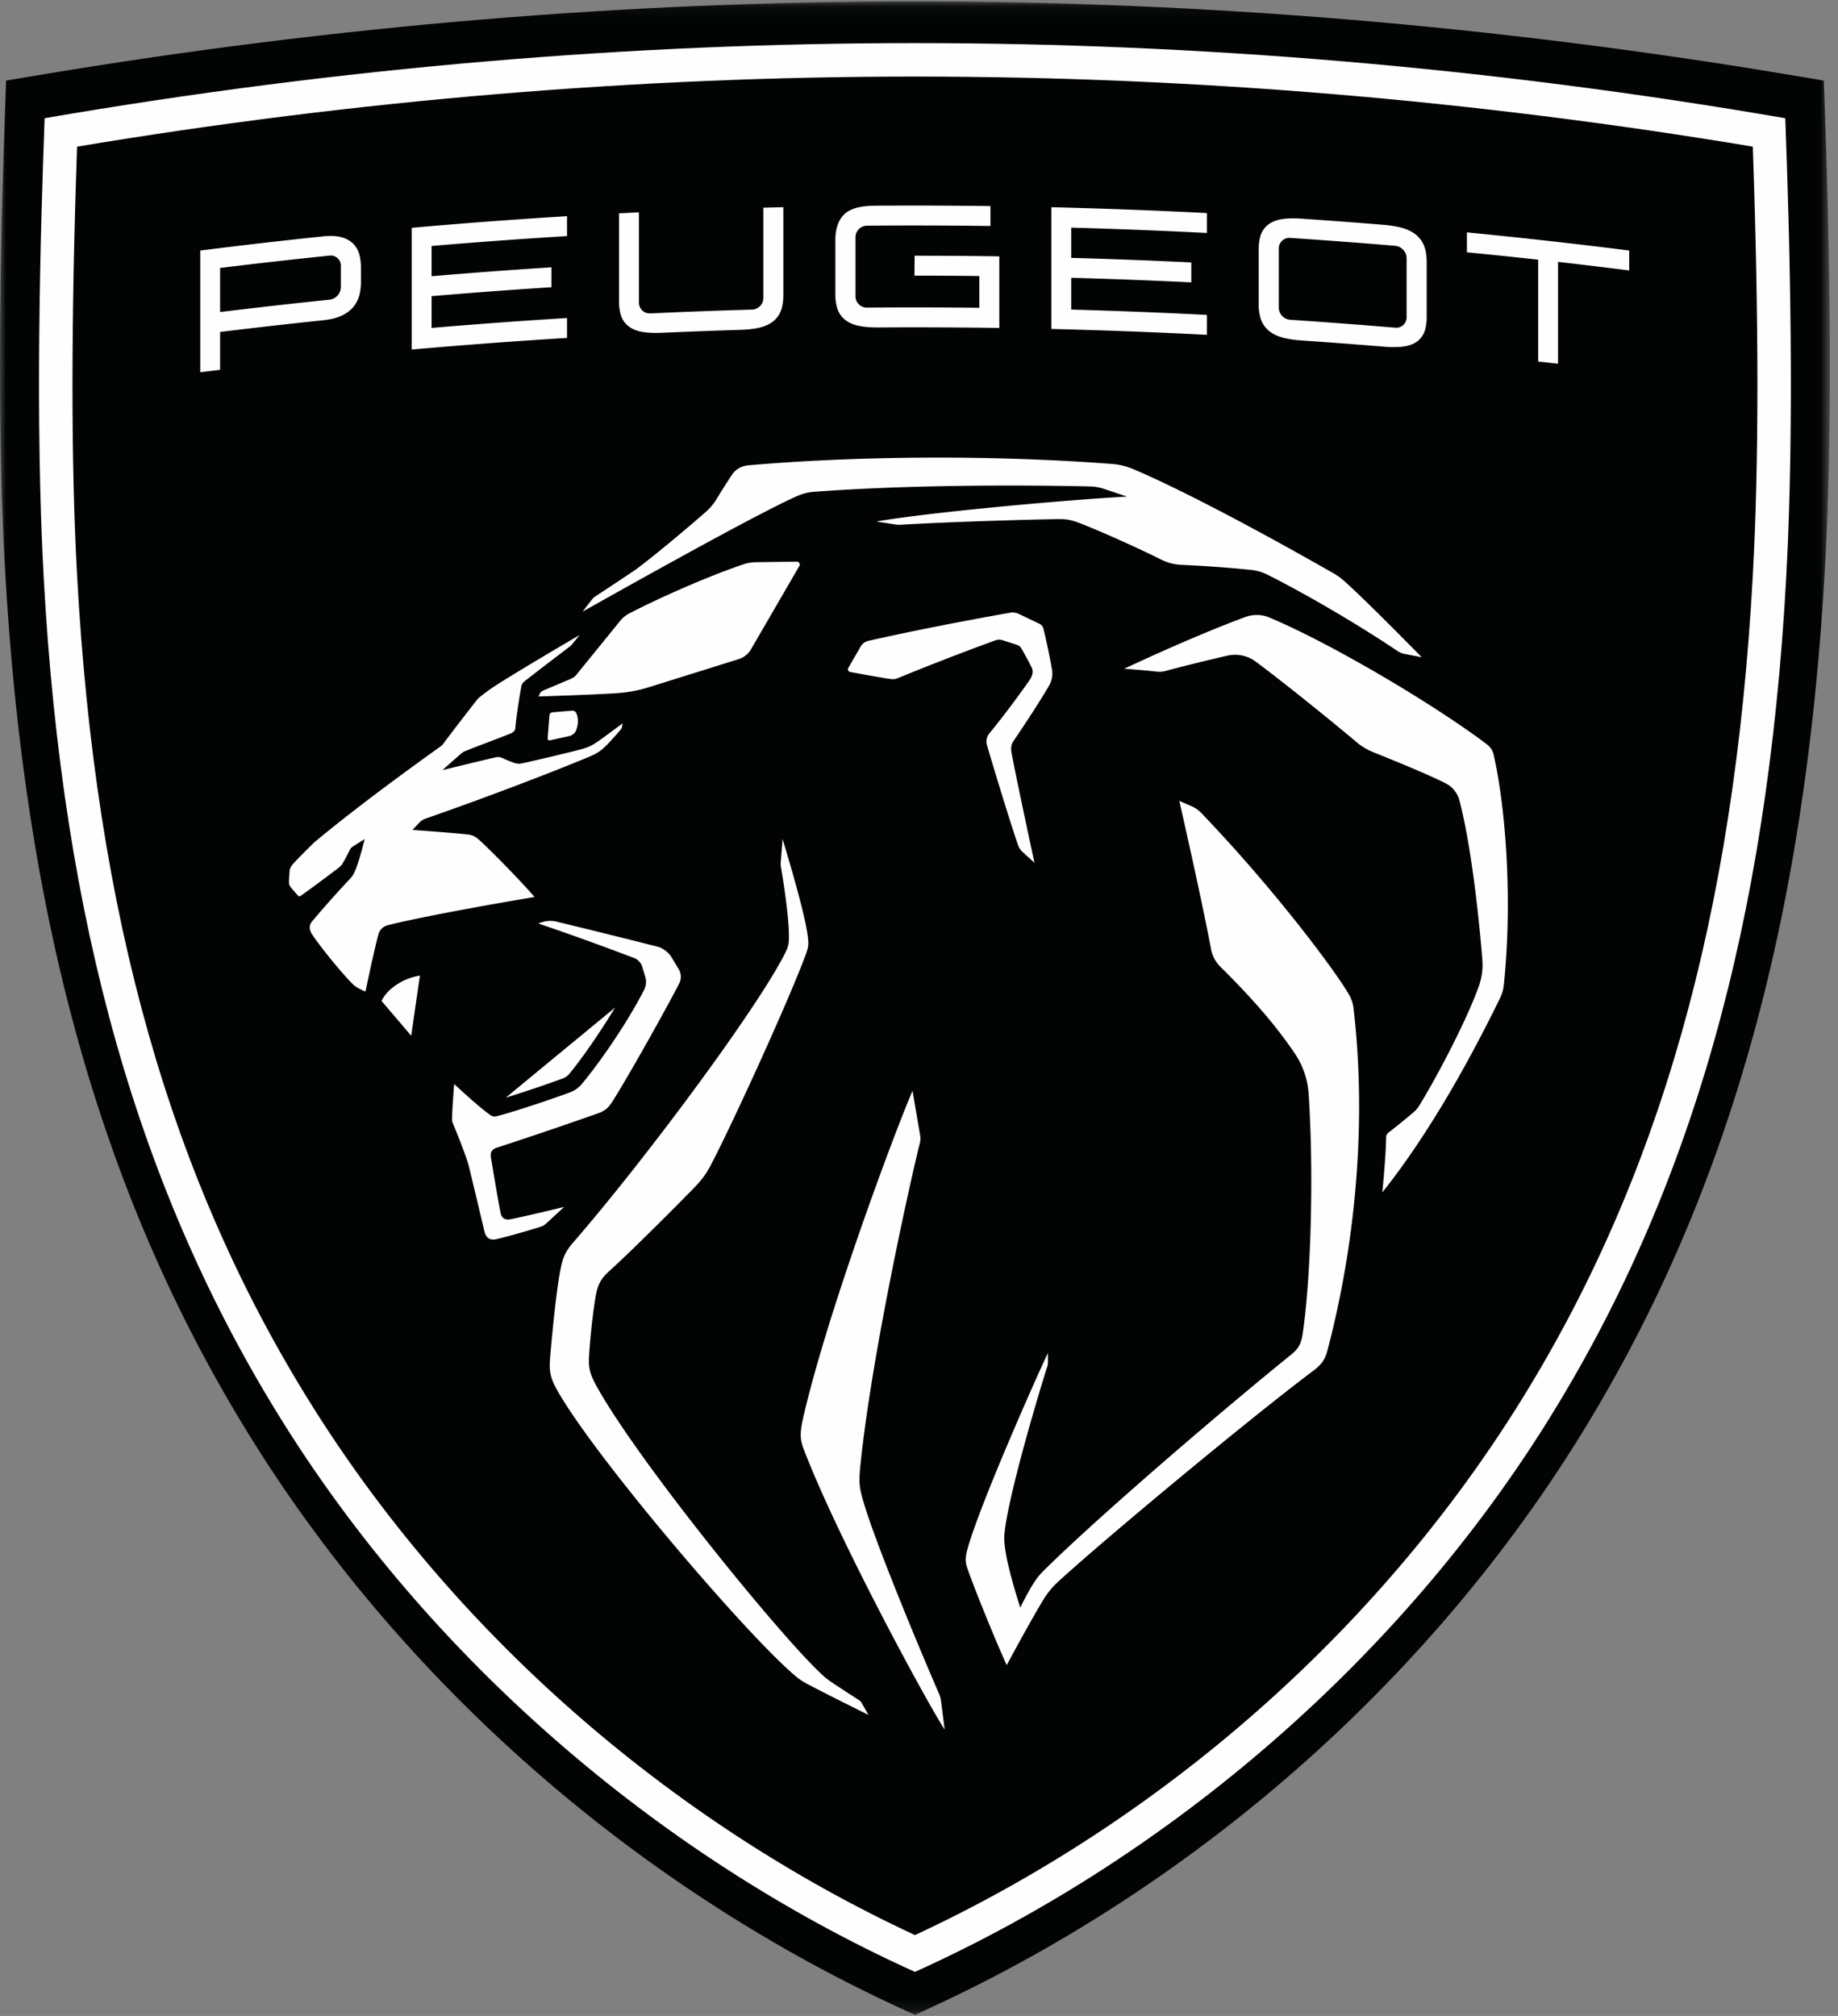 <svg width="155" height="170" xmlns="http://www.w3.org/2000/svg" xmlns:xlink="http://www.w3.org/1999/xlink"><rect width="100%" height="100%" fill="#808080" stroke="none"/><defs><path id="a" d="M0 .083h154.317v169.8H0z"/></defs><g fill="none" fill-rule="evenodd"><g transform="translate(0 .034)"><mask id="b" fill="#fff"><use xlink:href="#a"/></mask><path d="M75.48 169.102c-22.076-10.267-41.25-27.088-53.992-47.365C8.75 101.47 2.05 77.891.4 47.535c-.533-9.818-.533-22.092 0-37.52L.514 6.76l3.21-.536C28.137 2.15 52.844.082 77.16.082c24.315 0 49.022 2.067 73.434 6.143l3.21.536.114 3.254c.533 15.428.533 27.701 0 37.52-1.65 30.356-8.351 53.935-21.088 74.202-12.742 20.277-31.917 37.098-53.991 47.365l-1.68.781-1.678-.78z" fill="#020303" mask="url(#b)"/></g><path d="M43.023 102.82c-.473.09-.726-.162-.795-.48-.187-.862-.671-3.812-.823-4.68-.084-.478.063-.74.493-.879a399.45 399.45 0 008.498-2.883c.734-.259.961-.55 1.374-1.208 1.193-1.903 4.123-7.075 5.507-9.756.197-.38.181-.834-.04-1.202l-.63-1.05c-.217-.36-.724-.74-1.131-.844a706.95 706.95 0 00-8.545-2.117 2.26 2.26 0 00-1.217.045l-.331.106c2.777.946 5.142 1.793 8.14 2.934.258.098.537.396.617.66l.275.906c.112.367.077.762-.098 1.104-1.272 2.494-3.48 5.799-5.24 7.924-.265.32-.605.564-.994.71-1.702.637-4.8 1.661-6.15 2.007-.269.07-.402.038-.624-.117-.981-.687-3.008-2.588-3.008-2.588s-.17 2.066-.181 2.992a.736.736 0 00.059.299c.345.81.955 2.358 1.21 3.144.066.205.119.383.171.592a628.14 628.14 0 011.282 5.359c.137.605.478.816 1.013.7.688-.15 2.892-.768 3.794-1.07.139-.046.262-.12.37-.218.583-.534 1.56-1.435 1.56-1.435s-3.311.809-4.556 1.045" fill="#FEFEFE"/><path d="M48.017 90.546c1.125-1.359 2.613-3.537 3.86-5.587l-9.218 7.6c1.51-.46 3.56-1.154 4.791-1.614.224-.084.42-.222.567-.4M48.233 59.927l-1.648.141a.27.27 0 00-.247.249l-.155 1.955a.152.152 0 00.184.16l1.666-.368c.2-.045.44-.23.523-.417.202-.467.258-1.01.048-1.497a.371.371 0 00-.371-.223M32.176 84.408l2.5 2.934.735-5.072c-1.447.22-2.778 1.15-3.235 2.138M113.76 83.875c-1.019-1.812-6.1-8.687-12.456-15.319a2.524 2.524 0 00-.815-.567l-1.037-.451s1.849 8.085 2.678 12.505c.105.563.38 1.08.787 1.482 2.841 2.816 4.715 5.007 6.283 7.324a6.864 6.864 0 011.157 3.39c.432 6.422.224 15.246-.491 20.163-.146.998-.387 1.35-1.037 1.875-6.151 4.975-16.325 13.733-20.692 18.053-.46.455-.63.66-.91 1.085-.574.868-1.188 2.15-1.188 2.15s-1.037-3.179-1.267-4.912c-.108-.81-.117-1.033 0-1.858.527-3.712 3.122-12.273 3.546-13.556.036-.11.054-.226.054-.343v-.804c-.94 1.963-5.768 12.825-6.79 16.56-.214.787-.178 1.096.026 1.684.626 1.8 2.451 6.259 3.289 8.084 0 0 1.983-3.718 3.134-5.59a6.723 6.723 0 011.167-1.414c3.433-3.177 15.78-13.485 21.549-17.822.774-.582 1.009-.994 1.22-1.798 2.333-8.911 3.313-19.156 2.17-28.826a2.872 2.872 0 00-.376-1.095M88.472 57.811c.236-.41.324-.886.244-1.351a60.418 60.418 0 00-.718-3.434.632.632 0 00-.344-.424l-1.738-.832a1.213 1.213 0 00-.736-.101c-4.198.741-8.615 1.615-11.955 2.374a1.003 1.003 0 00-.646.478L71.54 56.32a.232.232 0 00.157.345c.874.165 2.66.485 3.272.576.376.056.503.045.813-.083a224.979 224.979 0 018.149-3.155.97.97 0 01.63-.01l1.181.378a.719.719 0 01.406.33c.323.57.661 1.194.863 1.606.143.293.063.684-.182 1.04a79.07 79.07 0 01-3.394 4.5 1.073 1.073 0 00-.203.983c.603 2.082 1.912 6.361 2.61 8.408.087.251.214.442.41.622l.985.896s-1.564-7.24-1.938-9.312c-.058-.323-.036-.652.15-.924.825-1.208 2.305-3.459 3.023-4.709" fill="#FEFEFE"/><path d="M125.989 63.764c-.12-.547-.299-.779-.754-1.117-4.698-3.497-13.151-8.46-18.179-10.57a2.773 2.773 0 00-2.032-.047c-2.397.878-6.231 2.492-10.215 4.362 0 0 1.754.13 2.593.228.427.05.593.04 1.008-.072 1.221-.331 3.393-.87 5.101-1.258a2.921 2.921 0 012.393.508c2.342 1.744 6.106 4.777 8.514 6.8.419.351.895.634 1.403.838 3.672 1.473 5.284 2.207 6.108 2.63.576.295.991.828 1.154 1.455.953 3.684 1.592 9.328 1.924 13.402a5.358 5.358 0 01-.291 2.225c-1.035 2.923-3.604 7.781-5.041 10.103a2.35 2.35 0 01-.514.583 59.666 59.666 0 01-2.063 1.672.525.525 0 00-.206.41c-.015 1.58-.318 4.633-.318 4.633 3.524-4.42 6.875-10.148 9.853-16.235.245-.5.339-.782.389-1.251.695-6.528.276-14.283-.827-19.299M79.18 142.804c-.828-1.863-5.144-12.074-6.31-15.982-.413-1.382-.465-1.757-.306-3.315.981-9.601 4.431-24.88 4.974-26.976.114-.442.099-.563.02-1.013-.14-.796-.603-3.536-.603-3.536-1.56 3.613-7.116 18.542-9.167 27.329-.387 1.655-.32 2.1.029 3 2.95 7.647 10.467 21.458 11.85 23.545l-.31-2.407a2.304 2.304 0 00-.176-.645" fill="#FEFEFE"/><path d="M72.486 143.4s-1.638-1.062-2.142-1.397c-.522-.346-.702-.498-.949-.72-3.417-3.096-15.407-17.83-19-24.236-.603-1.074-.78-1.58-.72-2.664.066-1.234.305-3.618.549-5.017.151-.87.351-1.446 1.091-2.118 2.038-1.85 5.33-5.158 7.05-6.908.752-.766 1.13-1.254 1.53-2.004 1.577-2.956 6.398-13.427 8.014-17.73.286-.762.303-.977.194-1.77-.31-2.255-2.109-8.079-2.109-8.079l-.153 1.949c-.011.134-.005.268.017.401.144.843.69 4.182.673 5.897-.006.59-.035.808-.353 1.435-2.42 4.761-11.87 17.462-17.84 24.335-.673.773-.865 1.288-1.05 2.163-.308 1.452-.658 4.765-.884 7.399-.12 1.414-.027 1.898.873 3.393 3.603 5.988 15.863 20.33 19.862 23.654.264.219.547.409.849.571 1.406.758 5.252 2.663 5.252 2.663l-.594-1.042a.555.555 0 00-.16-.175M54.676 57.964l7.617-2.383a1.798 1.798 0 001.053-.853l4.061-6.995a.247.247 0 00-.216-.37l-3.471.046c-.3.004-.684.065-.968.16-3.018 1.008-7.325 2.922-9.75 4.196a2.45 2.45 0 00-.723.616l-3.668 4.515c-.12.148-.275.264-.451.34l-2.376 1.007a.5.5 0 00-.258.25l-.111.239s5.019-.158 6.708-.286c.922-.07 1.668-.214 2.553-.482" fill="#FEFEFE"/><path d="M68.631 41.474c9.592-.72 20.615-.517 23.287-.453.4.01.794.077 1.173.202l1.958.654c-4.813.254-16.444 1.29-21.15 2.1l1.659.26c.118.018.234.024.353.017 3.482-.216 10.298-.435 13.29-.478.73-.01 1.11.055 1.855.34 1.742.665 5.24 2.25 6.681 2.983.756.384 1.283.512 2.055.543 1.565.065 3.958.231 5.729.419.48.05.946.19 1.377.407 3.64 1.831 7.982 4.432 10.956 6.431.175.117.367.197.573.238l1.47.29s-4.715-4.821-6.573-6.461a5.267 5.267 0 00-.87-.622c-7.024-4.016-13.34-7.293-16.899-8.79a5.726 5.726 0 00-1.79-.432c-10.865-.823-22.24-.622-30.646.117-.6.053-1.08.343-1.364.757a62.623 62.623 0 00-1.354 2.131 4.541 4.541 0 01-.875 1.037c-1.516 1.327-4.062 3.47-5.674 4.686-.14.105-.209.158-.32.234-.67.461-2.902 1.931-3.306 2.196a.927.927 0 00-.302.273l-.798 1.027c6.691-3.762 15.214-8.481 18.133-9.764a4.18 4.18 0 011.372-.342M37.395 62.7a1.33 1.33 0 01-.299.287c-5.955 4.249-9.29 6.955-10.613 8.066a76.197 76.197 0 00-1.52 1.526c-.42.436-.519.6-.546.944-.023.292-.043.683-.043.907 0 .126.033.225.103.33.085.126.555.66.666.772.052.052.13.07.19.027.88-.618 2.118-1.539 3.238-2.393.09-.069.255-.236.317-.343.19-.325.439-.796.58-1.094.093-.198.155-.26.382-.404l.904-.568s-.507 2.084-.87 2.805a2.241 2.241 0 01-.339.52c-.877.914-2.468 2.691-3.261 3.666-.265.326-.176.734.039 1.053.73 1.085 2.248 2.953 3.173 3.93.285.3.415.425.675.573.38.217.65.305.65.305s.763-3.651 1.085-4.786c.11-.386.35-.692.833-.812 3.906-.97 12.337-2.37 12.337-2.37-.887-1.061-3.852-4.114-4.749-4.884a1.504 1.504 0 00-.875-.388c-1.089-.125-4.662-.385-4.662-.385s.31-.342.54-.577c.213-.217.337-.3.624-.4 4.378-1.516 10.217-3.724 13.631-5.148.742-.31 1.096-.528 1.687-1.14.257-.265.778-.847 1.074-1.202a.42.42 0 00.11-.218c.018-.106.044-.3.044-.3s-1.459 1.095-2.033 1.495c-.53.37-.87.54-1.496.701-1.203.313-3.46.85-4.804 1.148-.366.082-.543.085-.875-.036-.215-.079-.626-.24-.87-.355-.265-.123-.386-.14-.671-.076-1.192.268-4.443 1.07-4.443 1.07s1.496-1.335 1.609-1.422c.141-.109.208-.146.449-.242 1.126-.45 2.517-.952 3.691-1.43.27-.108.383-.24.406-.503.075-.903.33-2.533.486-3.39a.761.761 0 01.315-.53c.685-.543 3.214-2.481 3.816-2.925l.115-.11.682-.841c-1.8 1.046-5.014 2.953-6.671 3.997-.713.45-1.06.69-1.762 1.243a1.298 1.298 0 00-.209.21c-.438.548-2.214 2.852-2.84 3.697M34.72 29.479V19.21c4.362-.386 8.728-.713 13.097-.98v1.679c-3.809.233-7.616.51-11.42.834v2.551c3.367-.286 6.736-.537 10.107-.752v1.679c-3.37.215-6.74.466-10.107.752v2.68c3.804-.323 7.611-.601 11.42-.834v1.678c-4.369.267-8.735.594-13.098.98M18.562 26.314c3.073-.377 6.15-.724 9.227-1.042.528-.055.957-.528.957-1.056v-1.8a.85.85 0 00-.957-.861c-3.078.317-6.154.665-9.227 1.042v3.717zm-1.673 5.08V21.127c3.453-.436 6.908-.835 10.367-1.196.599-.062 1.086-.042 1.49.061.438.112.79.303 1.048.567.255.262.433.59.527.972.078.32.118.67.118 1.041v1.2c0 .371-.04.727-.118 1.058a2.583 2.583 0 01-.533 1.065c-.26.309-.614.564-1.053.757-.4.177-.884.292-1.48.354-2.9.303-5.797.632-8.693.988v3.192c-.558.068-1.115.137-1.673.208zM108.802 20.063a.888.888 0 00-.96.896v4.986c.001.529.431.986.96 1.02l.845.057c.06.006.125.011.193.016 2.263.154 4.525.325 6.785.51l.13.01c.303.024.605.05.907.075a.867.867 0 00.958-.877V21.77c0-.528-.43-.995-.958-1.04a480.95 480.95 0 00-8.86-.667m1.02 8.652c-.648-.044-1.173-.12-1.607-.234-.493-.13-.9-.328-1.208-.586a2.19 2.19 0 01-.706-1.069 4.12 4.12 0 01-.155-1.196v-4.574c0-.458.05-.843.155-1.177.128-.409.365-.74.707-.982.308-.22.714-.366 1.207-.432.432-.058.958-.066 1.608-.021 2.274.155 4.547.326 6.82.513.649.054 1.174.14 1.605.263.493.14.899.348 1.207.615.34.294.578.66.705 1.088.104.35.154.742.154 1.2v4.574c0 .458-.05.841-.155 1.172a1.783 1.783 0 01-.705.963c-.307.212-.713.348-1.206.404-.433.049-.959.046-1.606-.007a481.338 481.338 0 00-6.82-.514M129.716 30.487v-8.589c-2.002-.22-4.006-.428-6.01-.623v-1.679c4.568.445 9.13.955 13.687 1.53v1.68c-2-.253-4-.493-6.002-.72v8.588c-.559-.064-1.117-.126-1.675-.187M88.66 27.741V17.474c4.374.105 8.747.27 13.118.494v1.678c-3.81-.195-7.623-.345-11.437-.45v2.55c3.376.093 6.75.221 10.123.385v1.68a480.875 480.875 0 00-10.123-.385v2.68c3.814.105 7.626.255 11.437.45v1.679a480.32 480.32 0 00-13.118-.494M74.13 27.613c-.65.004-1.177-.033-1.61-.115-.494-.094-.9-.26-1.21-.496a1.986 1.986 0 01-.708-1.017 3.998 3.998 0 01-.155-1.184v-4.537c0-.982.256-1.722.76-2.2.504-.478 1.329-.708 2.598-.717 3.24-.022 6.48-.012 9.72.031v1.68a480.291 480.291 0 00-10.417-.026.97.97 0 00-.96.967l-.001 4.781v.21c0 .528.431.954.961.95l.838-.007c.063 0 .13.002.2 0 2.815-.017 5.63-.01 8.443.023v-2.68c-1.824-.021-3.648-.032-5.472-.032l.013-1.679c2.38 0 4.761.018 7.142.053v6.038c-3.38-.05-6.762-.065-10.142-.043M55.882 28.06c-.65.03-1.176.012-1.61-.053-.493-.075-.9-.227-1.208-.45a1.882 1.882 0 01-.707-.99 3.957 3.957 0 01-.155-1.178v-7.397c.56-.03 1.12-.058 1.681-.085v7.61c0 .528.43.937.96.912 2.857-.133 5.715-.24 8.574-.321a.993.993 0 00.96-.985v-7.61c.56-.014 1.121-.028 1.682-.04v7.396c0 .457-.05.847-.155 1.19-.128.42-.366.77-.707 1.043-.309.246-.716.429-1.21.54-.434.099-.96.155-1.61.175-2.165.066-4.33.148-6.495.244" fill="#FEFEFE"/><path d="M147.821 48.45c-1.565 28.79-7.884 51.094-19.887 70.194-12 19.098-29.998 34.873-50.775 44.537-20.779-9.664-38.776-25.44-50.777-44.537C14.38 99.544 8.061 77.24 6.496 48.45c-.512-9.404-.51-21.225.003-36.083 23.494-3.923 47.255-5.911 70.66-5.911 23.404 0 47.165 1.988 70.658 5.91.515 14.859.515 26.68.004 36.084m2.733-38.48C125.542 5.658 100.9 3.634 77.159 3.634c-23.742 0-48.384 2.024-73.396 6.335-.374 10.017-.798 25.496-.084 38.634 1.592 29.286 8.047 52.02 20.315 71.542 12.231 19.464 31.17 36.2 53.165 46.14 21.994-9.94 40.933-26.676 53.164-46.14 12.268-19.522 18.723-42.256 20.315-71.542.714-13.138.29-28.617-.084-38.634" fill="#FEFEFE"/></g></svg>
